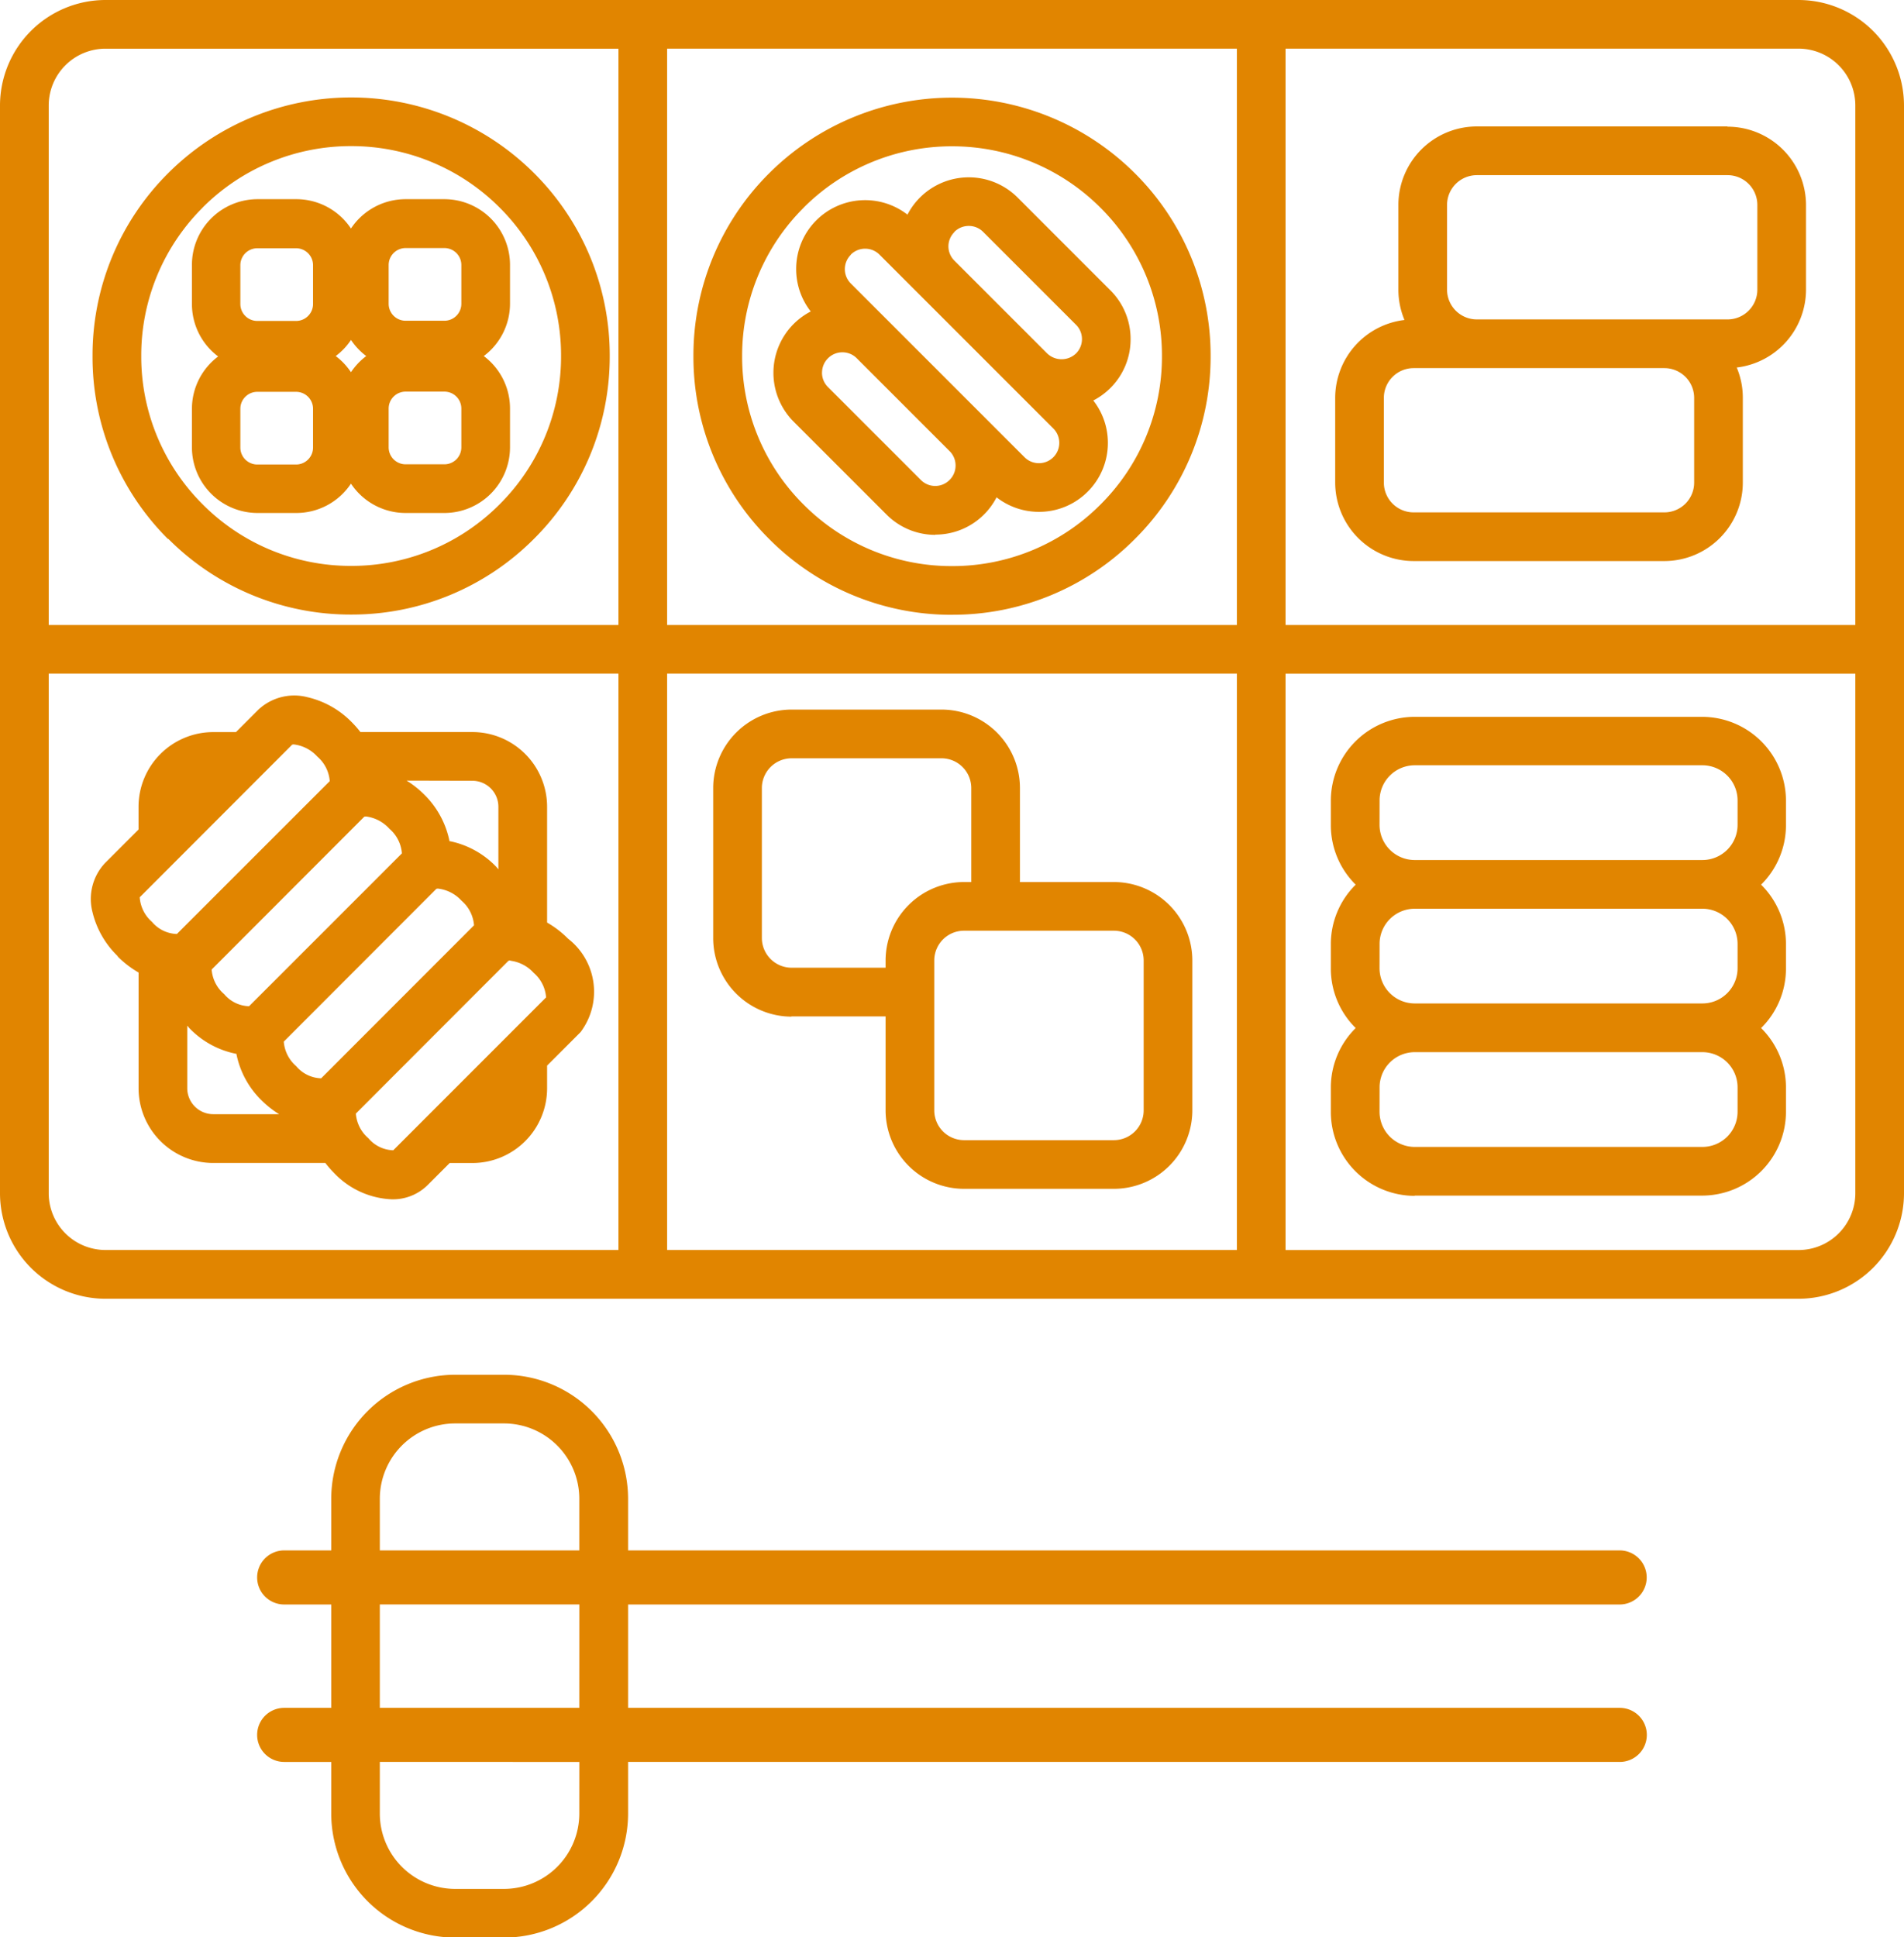 <svg xmlns="http://www.w3.org/2000/svg" width="47.181" height="48" viewBox="0 0 47.181 48"><path d="M192.311-478.771H150.358a2.617,2.617,0,0,0-2.614,2.614v26.951a2.617,2.617,0,0,0,2.614,2.614h41.953a2.617,2.617,0,0,0,2.614-2.614v-26.951A2.617,2.617,0,0,0,192.311-478.771ZM163.069-447.8H150.358a1.409,1.409,0,0,1-1.407-1.408v-12.872h14.118Zm0-15.486H148.951v-12.872a1.409,1.409,0,0,1,1.407-1.407h12.711ZM178.394-447.8H164.275v-14.28h14.119Zm0-15.486H164.275v-14.28h14.119Zm15.325,14.079a1.409,1.409,0,0,1-1.408,1.408H179.6v-14.28h14.119Zm0-14.079H179.6v-14.28h12.711a1.409,1.409,0,0,1,1.408,1.407Zm-22.384-.253a6.366,6.366,0,0,0,4.531-1.877,6.365,6.365,0,0,0,1.877-4.531,6.367,6.367,0,0,0-1.877-4.531,6.416,6.416,0,0,0-9.062,0,6.367,6.367,0,0,0-1.877,4.531,6.365,6.365,0,0,0,1.877,4.531A6.366,6.366,0,0,0,171.335-463.538Zm-3.678-10.086a5.184,5.184,0,0,1,3.678-1.521,5.187,5.187,0,0,1,3.678,1.521,5.168,5.168,0,0,1,1.524,3.678,5.166,5.166,0,0,1-1.524,3.678h0a5.167,5.167,0,0,1-3.678,1.524,5.168,5.168,0,0,1-3.678-1.524,5.166,5.166,0,0,1-1.523-3.678A5.167,5.167,0,0,1,167.657-473.623Zm3.263,8.1a1.7,1.7,0,0,0,1.209-.5,1.707,1.707,0,0,0,.31-.424,1.705,1.705,0,0,0,1.049.36,1.7,1.7,0,0,0,1.209-.5h0a1.7,1.7,0,0,0,.5-1.21,1.7,1.7,0,0,0-.361-1.049,1.717,1.717,0,0,0,.424-.31,1.7,1.7,0,0,0,.5-1.21,1.7,1.7,0,0,0-.5-1.209l-2.3-2.3a1.712,1.712,0,0,0-2.419,0,1.713,1.713,0,0,0-.31.424,1.713,1.713,0,0,0-2.258.14,1.7,1.7,0,0,0-.5,1.21,1.7,1.7,0,0,0,.361,1.049,1.716,1.716,0,0,0-.424.31,1.713,1.713,0,0,0,0,2.42l2.3,2.3A1.705,1.705,0,0,0,170.92-465.519Zm.473-7.5a.5.5,0,0,1,.357-.148.5.5,0,0,1,.357.148l2.3,2.3a.5.5,0,0,1,.148.356.5.5,0,0,1-.148.356h0a.516.516,0,0,1-.713,0l-2.3-2.3a.5.5,0,0,1-.148-.357A.5.5,0,0,1,171.393-473.02Zm-2.568.564a.5.5,0,0,1,.357-.148.5.5,0,0,1,.356.147l4.307,4.307a.5.5,0,0,1,.148.356.5.5,0,0,1-.148.357.505.505,0,0,1-.713,0l-1-1,0,0-1.151-1.151-2.154-2.154a.5.5,0,0,1-.148-.356A.5.5,0,0,1,168.824-472.455Zm-.711,2.924a.5.5,0,0,1,.148-.357.5.5,0,0,1,.356-.148.5.5,0,0,1,.357.148l2.3,2.3a.5.5,0,0,1,.148.357.5.5,0,0,1-.148.357.5.5,0,0,1-.713,0l-2.3-2.3A.5.5,0,0,1,168.113-469.531Zm-16.2,4.116a6.366,6.366,0,0,0,4.531,1.877,6.365,6.365,0,0,0,4.531-1.877,6.364,6.364,0,0,0,1.877-4.531,6.366,6.366,0,0,0-1.877-4.531,6.416,6.416,0,0,0-9.062,0,6.367,6.367,0,0,0-1.877,4.531A6.365,6.365,0,0,0,151.908-465.415Zm.853-8.209a5.184,5.184,0,0,1,3.678-1.521,5.186,5.186,0,0,1,3.678,1.521,5.168,5.168,0,0,1,1.524,3.678,5.167,5.167,0,0,1-1.524,3.678h0a5.166,5.166,0,0,1-3.678,1.524,5.168,5.168,0,0,1-3.678-1.524,5.166,5.166,0,0,1-1.523-3.678A5.167,5.167,0,0,1,152.762-473.623Zm37.787-2.008h-6.215a1.945,1.945,0,0,0-1.943,1.943v2.1a1.932,1.932,0,0,0,.151.752,1.946,1.946,0,0,0-1.717,1.929v2.1a1.946,1.946,0,0,0,1.943,1.944h6.215a1.946,1.946,0,0,0,1.943-1.944v-2.1a1.93,1.93,0,0,0-.151-.751,1.946,1.946,0,0,0,1.717-1.93v-2.1A1.945,1.945,0,0,0,190.548-475.632Zm-.829,8.825a.738.738,0,0,1-.737.737h-6.215a.738.738,0,0,1-.737-.737v-2.1a.738.738,0,0,1,.737-.737h6.215a.738.738,0,0,1,.737.737Zm1.566-4.781a.738.738,0,0,1-.737.737h-6.215a.738.738,0,0,1-.737-.737v-2.1a.738.738,0,0,1,.737-.737h6.215a.738.738,0,0,1,.737.737Zm-8.49,22.446h7.129A2.079,2.079,0,0,0,192-451.219v-.606a2.071,2.071,0,0,0-.616-1.474,2.07,2.07,0,0,0,.616-1.474v-.605a2.071,2.071,0,0,0-.616-1.474,2.072,2.072,0,0,0,.616-1.474v-.606a2.08,2.08,0,0,0-2.077-2.078H182.8a2.08,2.08,0,0,0-2.078,2.078v.606a2.072,2.072,0,0,0,.616,1.474,2.071,2.071,0,0,0-.616,1.474v.605a2.07,2.07,0,0,0,.616,1.474,2.071,2.071,0,0,0-.616,1.474v.606A2.08,2.08,0,0,0,182.8-449.142Zm-.871-9.791a.872.872,0,0,1,.871-.871h7.129a.872.872,0,0,1,.871.871v.606a.872.872,0,0,1-.871.871H182.8a.872.872,0,0,1-.871-.871Zm0,3.554a.872.872,0,0,1,.871-.871h7.129a.872.872,0,0,1,.871.871v.605a.872.872,0,0,1-.871.871H182.8a.872.872,0,0,1-.871-.871Zm0,3.554a.872.872,0,0,1,.871-.871h7.129a.872.872,0,0,1,.871.871v.606a.872.872,0,0,1-.871.871H182.8a.872.872,0,0,1-.871-.871Zm-14.57-1.757h2.329v2.329a1.946,1.946,0,0,0,1.943,1.943h3.715a1.946,1.946,0,0,0,1.943-1.943v-3.715a1.946,1.946,0,0,0-1.943-1.943h-2.329v-2.329a1.945,1.945,0,0,0-1.943-1.944h-3.715a1.946,1.946,0,0,0-1.943,1.944v3.715A1.946,1.946,0,0,0,167.354-453.582Zm7.987-2.123a.738.738,0,0,1,.737.737v3.715a.738.738,0,0,1-.737.737h-3.715a.738.738,0,0,1-.737-.737v-3.715a.738.738,0,0,1,.737-.737Zm-8.724-3.535a.738.738,0,0,1,.737-.737h3.715a.738.738,0,0,1,.737.737v2.329h-.18a1.946,1.946,0,0,0-1.943,1.943v.18h-2.329a.738.738,0,0,1-.737-.737ZM152.5-468.649v.962a1.628,1.628,0,0,0,1.626,1.626h.961a1.626,1.626,0,0,0,1.354-.727,1.626,1.626,0,0,0,1.354.727h.961a1.628,1.628,0,0,0,1.626-1.626v-.962a1.622,1.622,0,0,0-.65-1.3,1.624,1.624,0,0,0,.65-1.3v-.961a1.628,1.628,0,0,0-1.626-1.626h-.961a1.625,1.625,0,0,0-1.354.727,1.625,1.625,0,0,0-1.354-.727h-.961A1.628,1.628,0,0,0,152.5-472.2v.961a1.623,1.623,0,0,0,.65,1.3A1.622,1.622,0,0,0,152.5-468.649Zm4.875-3.556a.42.42,0,0,1,.42-.42h.961a.42.42,0,0,1,.42.42v.961a.42.42,0,0,1-.42.42h-.961a.42.42,0,0,1-.42-.42Zm0,3.556a.42.42,0,0,1,.42-.419h.961a.42.42,0,0,1,.42.419v.962a.42.42,0,0,1-.42.42h-.961a.42.42,0,0,1-.42-.42Zm-.934-1.7a1.643,1.643,0,0,0,.378.4,1.638,1.638,0,0,0-.378.4,1.629,1.629,0,0,0-.378-.4A1.634,1.634,0,0,0,156.439-470.344ZM153.7-472.2a.42.42,0,0,1,.42-.42h.961a.42.42,0,0,1,.42.42v.961a.42.42,0,0,1-.42.42h-.961a.42.42,0,0,1-.42-.42Zm0,3.556a.42.42,0,0,1,.42-.419h.961a.42.42,0,0,1,.42.419v.962a.42.42,0,0,1-.42.42h-.961a.42.42,0,0,1-.42-.42Zm-3.042,13.569a2.455,2.455,0,0,0,.52.4v2.869a1.852,1.852,0,0,0,1.85,1.85h2.778a2.546,2.546,0,0,0,.213.244,2.087,2.087,0,0,0,1.433.656,1.22,1.22,0,0,0,.882-.346l.553-.553h.564a1.852,1.852,0,0,0,1.85-1.85v-.564l.829-.829a1.663,1.663,0,0,0-.309-2.315,2.427,2.427,0,0,0-.52-.4v-2.87a1.852,1.852,0,0,0-1.85-1.85h-2.776a2.513,2.513,0,0,0-.213-.243,2.244,2.244,0,0,0-1.1-.621,1.3,1.3,0,0,0-1.218.312l-.553.553h-.564a1.852,1.852,0,0,0-1.85,1.85v.564l-.829.829a1.3,1.3,0,0,0-.312,1.218A2.249,2.249,0,0,0,150.662-455.08Zm2.37,3.91a.645.645,0,0,1-.644-.644v-1.549c.021.023.039.048.061.07a2.194,2.194,0,0,0,1.157.628,2.2,2.2,0,0,0,.63,1.158,2.452,2.452,0,0,0,.428.337Zm2.674-.889a.836.836,0,0,1-.617-.3.894.894,0,0,1-.309-.609l3.781-3.785a.127.127,0,0,1,.045-.006.935.935,0,0,1,.579.3.888.888,0,0,1,.309.609Zm4.686-2.914a.935.935,0,0,1,.579.3.888.888,0,0,1,.309.609l-3.787,3.788a.836.836,0,0,1-.618-.3.891.891,0,0,1-.309-.609l3.781-3.785A.126.126,0,0,1,160.391-454.974Zm-.938-4.458a.645.645,0,0,1,.644.644v1.549c-.021-.022-.039-.047-.06-.069a2.2,2.2,0,0,0-1.156-.63c0-.02-.005-.04-.009-.061a2.244,2.244,0,0,0-.621-1.1,2.45,2.45,0,0,0-.428-.337Zm-2.68.891a.127.127,0,0,1,.045-.006.934.934,0,0,1,.579.305.887.887,0,0,1,.309.609l-3.787,3.787a.837.837,0,0,1-.618-.3.888.888,0,0,1-.309-.609Zm-5.568,2,3.781-3.785a.126.126,0,0,1,.044-.006.934.934,0,0,1,.579.3.888.888,0,0,1,.309.609l-3.788,3.787a.836.836,0,0,1-.617-.3A.889.889,0,0,1,151.206-456.542Zm36.677,17.518a.67.67,0,0,0,.67-.67.67.67,0,0,0-.67-.67H163.308v-1.28a3.076,3.076,0,0,0-3.072-3.072h-1.211a3.076,3.076,0,0,0-3.073,3.072v1.28h-1.166a.67.67,0,0,0-.67.67.67.67,0,0,0,.67.67h1.166v2.561h-1.166a.67.67,0,0,0-.67.67.67.67,0,0,0,.67.67h1.166v1.28a3.076,3.076,0,0,0,3.073,3.072h1.211a3.076,3.076,0,0,0,3.072-3.072v-1.28h24.574a.67.67,0,0,0,.67-.67.671.671,0,0,0-.67-.67H163.308v-2.561Zm-25.78,5.181a1.868,1.868,0,0,1-1.866,1.866h-1.211a1.868,1.868,0,0,1-1.866-1.866v-1.28H162.1Zm0-2.621h-4.943v-2.561H162.1Zm0-3.9h-4.943v-1.28a1.868,1.868,0,0,1,1.866-1.866h1.211a1.868,1.868,0,0,1,1.866,1.866Z" transform="translate(-147.744 478.771)" fill="#e18500"/></svg>